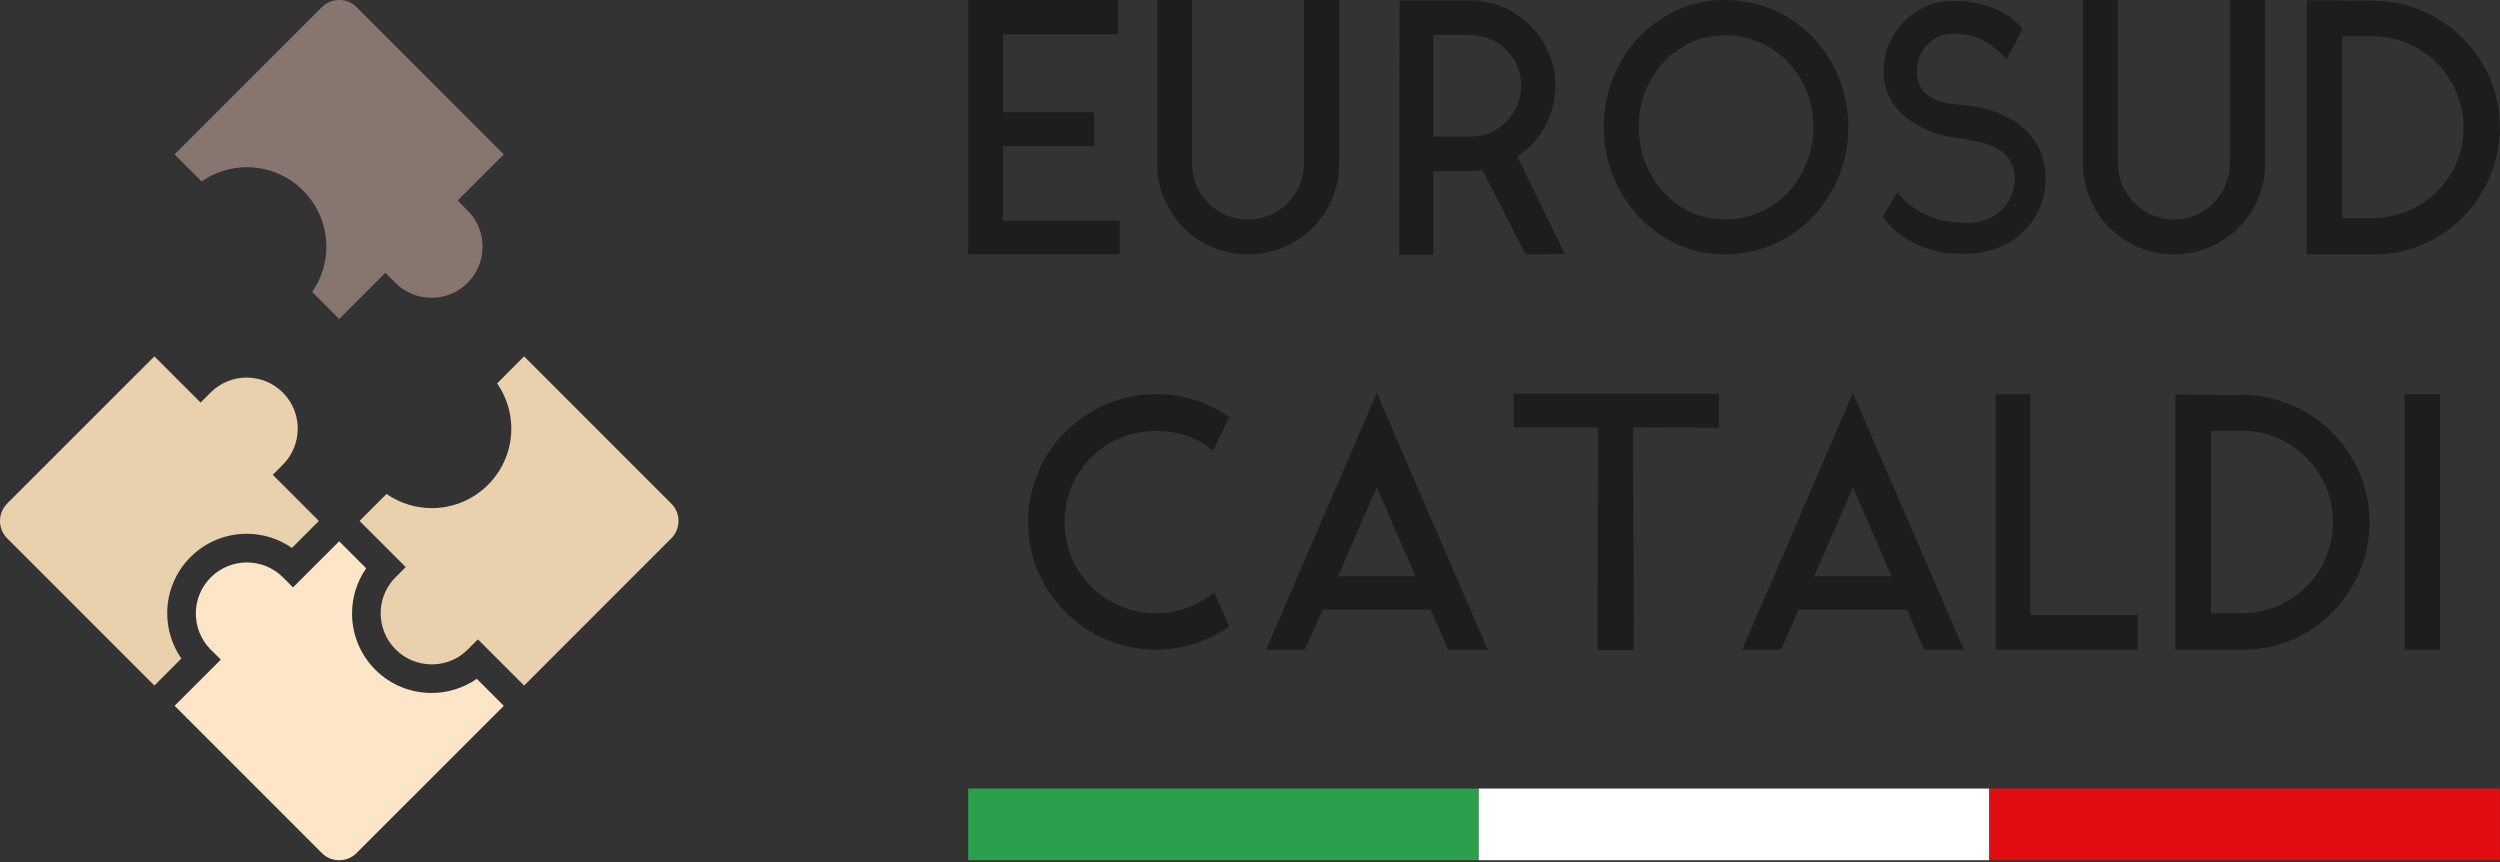 <svg xmlns="http://www.w3.org/2000/svg" xmlns:xlink="http://www.w3.org/1999/xlink" xmlns:serif="http://www.serif.com/" width="100%" height="100%" viewBox="0 0 200 69" version="1.1" xml:space="preserve" style="fill-rule:evenodd;clip-rule:evenodd;stroke-linejoin:round;stroke-miterlimit:2;"><rect x="0" y="0" width="200" height="69" fill="#333333" stroke="none"/><g><g><g><g><path d="M37.409,15.24l-0.803,0.802l0.804,0.804l0.002,-0.002c0.796,0.798 1.194,1.844 1.194,2.89c0,1.047 -0.398,2.093 -1.194,2.89l-0.002,-0.002l-0.003,0.003l0.002,0.002c-0.797,0.795 -1.842,1.194 -2.889,1.194c-1.047,-0 -2.092,-0.399 -2.889,-1.194l0.002,-0.002l-0.803,-0.803l-3.693,3.698l-2.163,-2.164c0.757,-1.086 1.136,-2.354 1.136,-3.622c-0,-1.623 -0.621,-3.247 -1.862,-4.489l-0.002,-0.006c-1.241,-1.241 -2.868,-1.862 -4.494,-1.862c-1.269,0 -2.537,0.378 -3.623,1.133l-2.163,-2.16l11.777,-11.773l-0.002,-0.003c0.186,-0.185 0.404,-0.329 0.638,-0.426c0.232,-0.097 0.49,-0.148 0.758,-0.148c0.267,0 0.524,0.051 0.757,0.148c0.233,0.096 0.449,0.24 0.635,0.425l11.772,11.775l-2.892,2.892Z" style="fill:#87766f;"></path></g><g><path d="M15.239,31.399l0.805,0.805l0.801,-0.801c0.798,-0.798 1.844,-1.197 2.89,-1.197c1.045,-0 2.091,0.399 2.889,1.197c0.797,0.797 1.196,1.843 1.196,2.889c0,1.045 -0.399,2.091 -1.196,2.888l-0.803,0.803l3.692,3.692l-2.157,2.159c-1.086,-0.755 -2.354,-1.132 -3.621,-1.132c-1.627,-0 -3.254,0.621 -4.497,1.864c-1.24,1.241 -1.861,2.868 -1.861,4.495c0,1.268 0.378,2.535 1.133,3.621l-2.16,2.16l-11.773,-11.774c-0.189,-0.189 -0.334,-0.405 -0.429,-0.635l-0,-0.004c-0.097,-0.233 -0.148,-0.489 -0.148,-0.754c0,-0.265 0.051,-0.52 0.148,-0.753c0.097,-0.235 0.242,-0.453 0.429,-0.639l-0.002,-0.003l11.775,-11.771l2.889,2.89Z" style="fill:#e8d1ac;"></path></g><g><path d="M31.651,46.172l0.001,0.001l0.804,-0.805l-3.692,-3.693l2.158,-2.157c1.085,0.754 2.354,1.131 3.622,1.131c1.625,0 3.251,-0.621 4.493,-1.862l0.005,-0.001l0,-0.004c1.241,-1.241 1.862,-2.867 1.862,-4.49c-0,-1.267 -0.378,-2.536 -1.134,-3.622l2.159,-2.159l11.771,11.772c0.387,0.387 0.581,0.891 0.581,1.392c0,0.504 -0.193,1.01 -0.58,1.397l-11.77,11.774l-2.889,-2.889l-0.802,-0.803l-0.024,0.023l-0.007,-0.007l-0.8,0.801c-0.237,0.237 -0.496,0.438 -0.769,0.605l-0.013,0.007l-0.004,0.003c-0.639,0.375 -1.358,0.563 -2.079,0.563c-1.048,-0 -2.096,-0.398 -2.893,-1.194l0.002,-0.003l-0.001,-0.001l-0.003,0.002c-0.795,-0.797 -1.193,-1.844 -1.193,-2.892c0,-0.933 0.316,-1.865 0.947,-2.621l0.015,-0.017l0.001,-0.002c0.067,-0.078 0.138,-0.155 0.212,-0.229l0.02,-0.02Z" style="fill:#e8d1ac;"></path></g><g><path d="M16.859,53.577l0.803,-0.802l-0.017,-0.017l0.003,-0.003l-0.804,-0.803l-0.002,0.002l-0.036,-0.037l-0.001,-0.001l-0.015,-0.016c-0.749,-0.788 -1.124,-1.803 -1.124,-2.819c0,-1.045 0.399,-2.091 1.197,-2.889c0.798,-0.797 1.843,-1.196 2.889,-1.196c1.045,-0 2.091,0.399 2.889,1.196l0.8,0.801l3.693,-3.692l2.16,2.16c-0.754,1.085 -1.131,2.353 -1.131,3.62c-0,1.627 0.621,3.254 1.862,4.496c1.241,1.241 2.868,1.861 4.495,1.861c1.269,0 2.537,-0.377 3.623,-1.132l2.16,2.159l-11.774,11.773l0,0.005c-0.182,0.182 -0.4,0.326 -0.639,0.425c-0.233,0.097 -0.489,0.148 -0.753,0.148c-0.268,0 -0.526,-0.051 -0.759,-0.147c-0.229,-0.095 -0.445,-0.241 -0.635,-0.43l-11.775,-11.776l2.891,-2.886Z" style="fill:#fde6c7;"></path></g></g><g><g><path d="M80.246,17.647l-0,-5.959l7.297,-0l0,-2.704l-7.297,-0l-0,-6.25l9.187,-0l-0,-2.734l-11.978,0l0,20.351l12.123,-0l-0,-2.704l-9.332,-0Z" style="fill:#1d1d1b;fill-rule:nonzero;"></path></g><g><path d="M104.317,0l0,13.083c0,2.471 -2.006,4.477 -4.477,4.477c-2.471,-0 -4.477,-2.006 -4.477,-4.477l0,-13.083l-2.791,0l0,13.228c0,2.151 1.192,3.866 1.192,3.866c1.308,1.978 3.518,3.257 6.076,3.257c4.012,-0 7.21,-3.169 7.297,-7.123l0,-13.228l-2.82,0Z" style="fill:#1d1d1b;fill-rule:nonzero;"></path></g><g><path d="M121.382,12.53c1.919,-1.274 3.052,-3.391 3.052,-5.683c0,-3.653 -2.965,-6.701 -6.657,-6.817l-5.814,0l-0.029,20.35l2.733,-0l-0,-6.687l3.052,0l0.058,-0.029c0.291,0 0.553,-0.029 0.814,-0.058l3.431,6.686l0.028,0.059l3.14,-0.03l-3.808,-7.791Zm-3.78,-1.594l-2.935,0l-0,-8.144l2.935,-0c2.239,-0 4.099,1.821 4.099,4.055c0,2.263 -1.86,4.089 -4.099,4.089" style="fill:#1d1d1b;fill-rule:nonzero;"></path></g><g><path d="M137.953,0c-5.35,0 -9.652,4.565 -9.652,10.147c-0,5.61 4.302,10.204 9.652,10.204c5.639,-0 9.913,-4.594 9.913,-10.204c-0,-5.582 -4.274,-10.147 -9.913,-10.147Zm-0,17.56c-3.809,-0 -6.861,-3.314 -6.861,-7.413c-0,-4.041 3.052,-7.327 6.861,-7.327c4.07,0 7.122,3.286 7.122,7.327c-0,4.099 -3.052,7.413 -7.122,7.413" style="fill:#1d1d1b;fill-rule:nonzero;"></path></g><g><path d="M157.518,20.292c3.371,-0.087 6.133,-2.558 6.133,-5.959c0,-3.431 -2.616,-5.408 -6.076,-5.873c-0.203,-0.029 -0.697,-0.058 -1.424,-0.145c-1.744,-0.233 -2.82,-1.076 -2.82,-2.617c0,-1.599 1.279,-2.994 2.82,-2.994l0.436,0c1.715,0.087 2.791,0.785 3.925,2.035l1.308,-2.412c-1.075,-1.367 -3.227,-2.239 -5.233,-2.239l-0.436,-0c-2.994,-0 -5.465,2.558 -5.465,5.61c-0,3.053 2.587,4.739 5.465,5.291c0.552,0.087 0.93,0.087 1.367,0.204c2.093,0.32 3.662,1.133 3.662,3.14c0,2.005 -1.657,3.488 -3.662,3.488l-0.756,0c-2.326,-0.145 -4.07,-1.162 -4.972,-2.471l-1.162,1.977l-0,0.058c1.249,1.716 3.575,2.907 6.104,2.907l0.786,-0Z" style="fill:#1d1d1b;fill-rule:nonzero;"></path></g><g><path d="M178.39,0l0,13.083c0,2.471 -2.006,4.477 -4.476,4.477c-2.471,-0 -4.478,-2.006 -4.478,-4.477l0,-13.083l-2.791,0l0,13.228c0,2.151 1.193,3.866 1.193,3.866c1.308,1.978 3.517,3.257 6.076,3.257c4.011,-0 7.209,-3.169 7.296,-7.123l0,-13.228l-2.82,0Z" style="fill:#1d1d1b;fill-rule:nonzero;"></path></g><g><path d="M187.374,17.443l-0,-14.535l2.441,-0c4.04,-0 7.268,3.314 7.268,7.267c-0,4.041 -3.228,7.268 -7.268,7.268l-2.441,0Zm12.616,-7.268c-0,-5.465 -4.477,-10.029 -10.029,-10.116l-5.436,-0.029l-0,20.321l5.436,-0c5.552,-0 10.029,-4.623 10.029,-10.176" style="fill:#1d1d1b;fill-rule:nonzero;"></path></g></g><g><g><path d="M97.141,47.392c-1.285,1.051 -2.892,1.665 -4.674,1.665c-4.06,-0 -7.302,-3.243 -7.302,-7.303c-0,-4.06 3.242,-7.273 7.302,-7.273c1.782,-0 3.301,0.525 4.587,1.577l1.285,-2.688c-1.636,-1.168 -3.651,-1.84 -5.872,-1.84c-5.608,-0 -10.224,4.586 -10.224,10.224c0,5.638 4.616,10.224 10.224,10.224c2.221,-0 4.236,-0.702 5.872,-1.87l-1.198,-2.716Z" style="fill:#1d1d1b;fill-rule:nonzero;"></path></g><g><path d="M114.463,48.765l1.373,3.213l3.184,-0l-8.88,-20.536l-8.851,20.536l3.096,-0l1.432,-3.213l8.646,-0Zm-1.227,-2.658l-6.193,-0l3.097,-7.128l3.096,7.128Z" style="fill:#1d1d1b;fill-rule:nonzero;"></path></g><g><path d="M121.093,31.501l0,2.688l6.748,-0l-0.029,17.818l2.892,0l-0.058,-17.818l6.864,0.029l0,-2.717l-16.417,0Z" style="fill:#1d1d1b;fill-rule:nonzero;"></path></g><g><path d="M152.554,48.765l1.373,3.213l3.184,-0l-8.88,-20.536l-8.851,20.536l3.096,-0l1.431,-3.213l8.647,-0Zm-1.227,-2.658l-6.193,-0l3.097,-7.128l3.096,7.128Z" style="fill:#1d1d1b;fill-rule:nonzero;"></path></g><g><path d="M162.427,31.53l-2.775,-0l-0,20.448l11.363,-0l-0,-2.776l-8.588,0l-0,-17.672Z" style="fill:#1d1d1b;fill-rule:nonzero;"></path></g><g><path d="M176.886,49.056l0,-14.605l2.454,0c4.06,0 7.303,3.33 7.303,7.303c-0,4.06 -3.243,7.302 -7.303,7.302l-2.454,0Zm12.678,-7.302c-0,-5.492 -4.499,-10.078 -10.078,-10.166l-5.463,-0.029l0,20.419l5.463,-0c5.579,-0 10.078,-4.645 10.078,-10.224" style="fill:#1d1d1b;fill-rule:nonzero;"></path></g><g><rect x="192.368" y="31.531" width="2.833" height="20.447" style="fill:#1d1d1b;"></rect></g></g><g><g><rect x="77.455" y="63.085" width="40.845" height="5.732" style="fill:#2c9f4c;"></rect></g><g><rect x="118.3" y="63.085" width="40.845" height="5.732" style="fill:#fff;"></rect></g><g><rect x="159.145" y="63.085" width="40.845" height="5.732" style="fill:#e30c13;"></rect></g></g></g></g></svg>